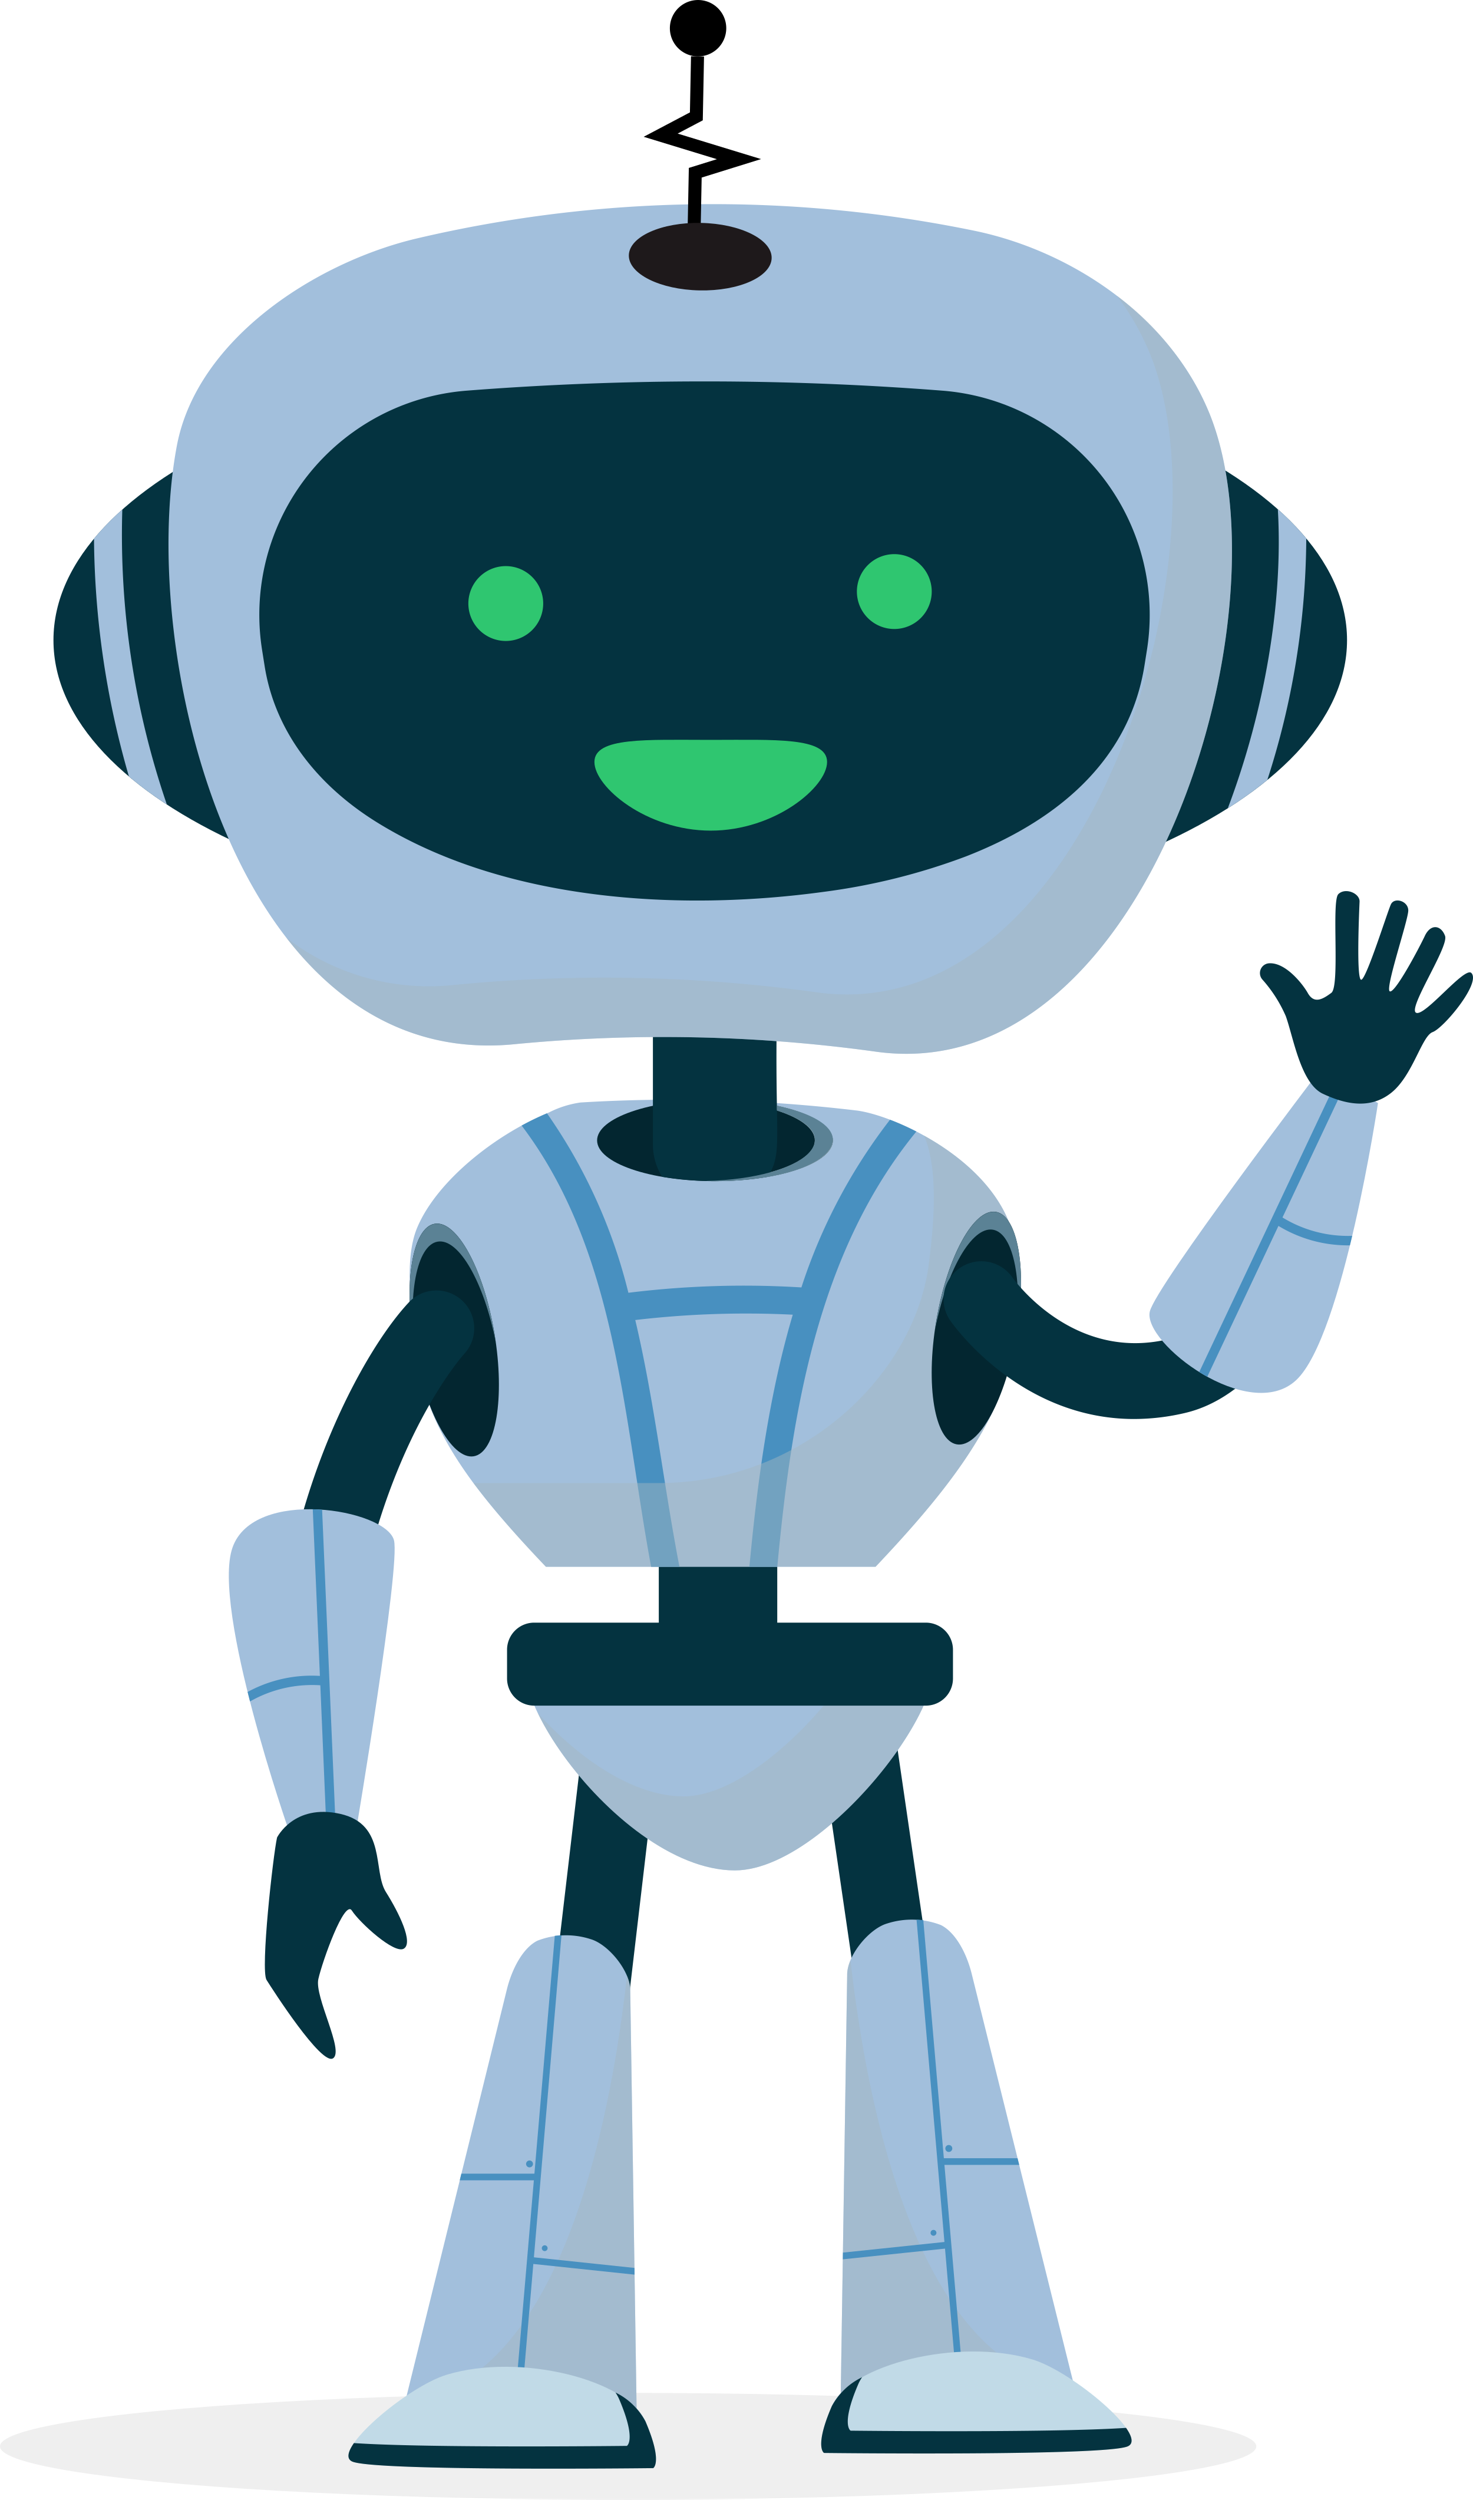 <svg xmlns="http://www.w3.org/2000/svg" xmlns:xlink="http://www.w3.org/1999/xlink" width="165.322" height="280.5" viewBox="0 0 165.322 280.5"><defs><clipPath id="clip-path"><rect id="Rectangle_8" data-name="Rectangle 8" width="159.322" height="277" fill="none"></rect></clipPath><clipPath id="clip-path-2"><rect id="Rectangle_7" data-name="Rectangle 7" width="159.322" height="277.001" fill="none"></rect></clipPath><clipPath id="clip-path-3"><rect id="Rectangle_2" data-name="Rectangle 2" width="26.003" height="48.866" fill="none"></rect></clipPath><clipPath id="clip-path-4"><rect id="Rectangle_3" data-name="Rectangle 3" width="26.24" height="48.914" fill="none"></rect></clipPath><clipPath id="clip-path-5"><rect id="Rectangle_4" data-name="Rectangle 4" width="44.44" height="25.61" fill="none"></rect></clipPath><clipPath id="clip-path-6"><rect id="Rectangle_5" data-name="Rectangle 5" width="61.066" height="48.374" fill="none"></rect></clipPath><clipPath id="clip-path-7"><rect id="Rectangle_6" data-name="Rectangle 6" width="106.113" height="85.054" fill="none"></rect></clipPath></defs><g id="Group_20" data-name="Group 20" transform="translate(-923 -245.5)"><ellipse id="Ellipse_1" data-name="Ellipse 1" cx="70.5" cy="6" rx="70.5" ry="6" transform="translate(923 514)" fill="#efefef"></ellipse><g id="Group_19" data-name="Group 19" transform="translate(929 245.5)"><g id="Group_18" data-name="Group 18" clip-path="url(#clip-path)"><rect id="Rectangle_1" data-name="Rectangle 1" width="13.296" height="24.192" transform="translate(67.939 166.41)" fill="#043340"></rect><g id="Group_17" data-name="Group 17" transform="translate(0 -0.001)"><g id="Group_16" data-name="Group 16" clip-path="url(#clip-path-2)"><path id="Path_1" data-name="Path 1" d="M215.876,793.643a4.245,4.245,0,0,1-3.721-4.711l6.1-51.908a4.245,4.245,0,1,1,8.431.99l-6.1,51.908a4.244,4.244,0,0,1-4.711,3.721" transform="translate(-158.216 -546.917)" fill="#043340"></path><path id="Path_2" data-name="Path 2" d="M343.86,792.215l-7.895-54.083a4.245,4.245,0,0,1,8.4-1.227l7.895,54.083a4.245,4.245,0,0,1-8.4,1.227" transform="translate(-250.548 -546.917)" fill="#043340"></path><path id="Path_3" data-name="Path 3" d="M180.517,860.641l.719,47.251-26-1,11.429-46.325c.6-2.431,1.855-4.7,3.433-5.488a8.9,8.9,0,0,1,5.964-.178c2.007.579,4.457,3.578,4.457,5.739" transform="translate(-115.782 -637.317)" fill="#a2bfdc"></path><g id="Group_3" data-name="Group 3" transform="translate(39.451 221.709)" opacity="0.46" style="mix-blend-mode: multiply;isolation: isolate"><g id="Group_2" data-name="Group 2"><g id="Group_1" data-name="Group 1" clip-path="url(#clip-path-3)"><path id="Path_4" data-name="Path 4" d="M180.517,873.992a4.28,4.28,0,0,0-.366-1.615c-2.048,18.152-7.947,45.672-24.917,47.867l26,1Z" transform="translate(-155.233 -872.377)" fill="#a3b6bf"></path></g></g></g><path id="Path_5" data-name="Path 5" d="M186.313,907.4l1.374-16.038,11.363,1.2-.011-.754-11.288-1.191,3.095-36.13c-.253.007-.5.024-.75.053l-2.286,26.688h-8.2l-.08.325-.1.424h8.316l-2.175,25.395Z" transform="translate(-133.829 -637.328)" fill="#4890c0"></path><path id="Path_6" data-name="Path 6" d="M215.666,991.659a.325.325,0,1,0,.325-.328.327.327,0,0,0-.325.328" transform="translate(-160.856 -739.391)" fill="#4890c0"></path><path id="Path_7" data-name="Path 7" d="M208.723,954.268a.387.387,0,1,0,.387-.39.388.388,0,0,0-.387.39" transform="translate(-155.678 -711.456)" fill="#4890c0"></path><path id="Path_8" data-name="Path 8" d="M164.469,1056.337s-31.451.375-33.8-.749,6.181-8.392,10.649-9.736c8.3-2.5,20.307.624,22.288,5.243s.867,5.243.867,5.243" transform="translate(-97.157 -779.396)" fill="#c1dae7"></path><path id="Path_9" data-name="Path 9" d="M161.515,1062.3s1.114-.625-.867-5.243a4.413,4.413,0,0,0-.416-.748,7.534,7.534,0,0,1,3.371,3.245c1.981,4.619.867,5.243.867,5.243s-31.451.375-33.8-.749c-.645-.308-.471-1.078.212-2.061,8.533.577,30.637.314,30.637.314" transform="translate(-97.158 -787.854)" fill="#043340"></path><path id="Path_10" data-name="Path 10" d="M348.394,853.717l-.726,47.3,26.24-1-11.533-46.371c-.6-2.433-1.872-4.7-3.465-5.493a9.047,9.047,0,0,0-6.019-.178c-2.025.579-4.5,3.581-4.5,5.745" transform="translate(-259.311 -632.148)" fill="#a2bfdc"></path><g id="Group_6" data-name="Group 6" transform="translate(88.357 219.952)" opacity="0.46" style="mix-blend-mode: multiply;isolation: isolate"><g id="Group_5" data-name="Group 5"><g id="Group_4" data-name="Group 4" clip-path="url(#clip-path-4)"><path id="Path_11" data-name="Path 11" d="M348.394,867.082a4.261,4.261,0,0,1,.37-1.617c2.067,18.171,8.02,45.717,25.145,47.915l-26.24,1Z" transform="translate(-347.668 -865.465)" fill="#a3b6bf"></path></g></g></g><path id="Path_12" data-name="Path 12" d="M360,875.08h8.392l-.171-.686-.016-.064h-8.27l-2.307-26.714c-.249-.029-.5-.046-.757-.053L360,883.728l-11.391,1.192v.04c0,.026,0,.052,0,.078l-.01.636,11.467-1.2,1.386,16.054.258-.01.492-.019Z" transform="translate(-260.002 -632.161)" fill="#4890c0"></path><path id="Path_13" data-name="Path 13" d="M388.01,984.865a.328.328,0,1,1-.328-.328.328.328,0,0,1,.328.328" transform="translate(-288.911 -734.324)" fill="#4890c0"></path><path id="Path_14" data-name="Path 14" d="M394.65,947.438a.39.39,0,1,1-.391-.39.39.39,0,0,1,.391.39" transform="translate(-293.77 -706.362)" fill="#4890c0"></path><path id="Path_15" data-name="Path 15" d="M339.368,1049.608s31.738.375,34.113-.75-6.237-8.4-10.746-9.747c-8.372-2.5-20.492.625-22.492,5.248s-.875,5.248-.875,5.248" transform="translate(-252.885 -774.369)" fill="#c1dae7"></path><path id="Path_16" data-name="Path 16" d="M342.351,1055.575s-1.125-.625.874-5.248a4.359,4.359,0,0,1,.42-.749,7.571,7.571,0,0,0-3.4,3.248c-2,4.623-.875,5.248-.875,5.248s31.738.375,34.112-.75c.651-.308.476-1.079-.214-2.063-8.611.577-30.916.314-30.916.314" transform="translate(-252.886 -782.835)" fill="#043340"></path><path id="Path_17" data-name="Path 17" d="M211.231,724.443c-10.078,0,6.615,25.764,20.5,25.764,11.533,0,29.445-25.59,19.367-25.59Z" transform="translate(-155.25 -540.331)" fill="#a2bfdc"></path><g id="Group_9" data-name="Group 9" transform="translate(54.372 184.267)" opacity="0.46" style="mix-blend-mode: multiply;isolation: isolate"><g id="Group_8" data-name="Group 8"><g id="Group_7" data-name="Group 7" clip-path="url(#clip-path-5)"><path id="Path_18" data-name="Path 18" d="M255.416,725.071l-4.521-.02c-3.867,7.475-13.464,17.3-20.611,17.3-5.646,0-11.757-4.261-16.342-9.318,3.645,7.55,13.426,17.625,22.108,17.625,11.533,0,29.445-25.59,19.367-25.59" transform="translate(-213.942 -725.051)" fill="#a3b6bf"></path></g></g></g><path id="Path_19" data-name="Path 19" d="M247.317,725.733H203.362a3.047,3.047,0,0,1-3.047-3.046v-3.22a3.046,3.046,0,0,1,3.047-3.046h43.955a3.047,3.047,0,0,1,3.046,3.046v3.22a3.047,3.047,0,0,1-3.046,3.046" transform="translate(-149.406 -534.347)" fill="#043340"></path><path id="Path_20" data-name="Path 20" d="M172.579,537.936h37c6.557-6.948,14.147-15.656,15.346-24.371.591-4.482,1.113-10.644-.4-14.376-3.077-7.583-13.2-11.991-17.131-12.457a173.59,173.59,0,0,0-30.931-.892,11.291,11.291,0,0,0-3.549,1.124c-6.119,2.518-12.571,7.721-14.761,12.873-1.694,3.985-.482,10.635.1,15.079,1.2,8.716,7.769,16.071,14.326,23.02" transform="translate(-117.311 -362.131)" fill="#a2bfdc"></path><path id="Path_21" data-name="Path 21" d="M266.542,490.094c0,2.524-5.924,4.57-13.23,4.57s-13.23-2.046-13.23-4.57,5.923-4.57,13.23-4.57,13.23,2.046,13.23,4.57" transform="translate(-179.067 -362.131)" fill="#032630"></path><path id="Path_22" data-name="Path 22" d="M289.171,485.524q-.511,0-1.012.013c6.834.178,12.218,2.15,12.218,4.557s-5.384,4.378-12.218,4.556q.5.013,1.012.014c7.307,0,13.23-2.046,13.23-4.57s-5.923-4.57-13.23-4.57" transform="translate(-214.926 -362.131)" fill="#a3b6bf"></path><path id="Path_23" data-name="Path 23" d="M235.453,542.421c1.62-17.237,4.505-35.278,15.609-48.839a29.678,29.678,0,0,0-2.958-1.323,61.932,61.932,0,0,0-9.944,18.817,105.471,105.471,0,0,0-19.418.6,60.06,60.06,0,0,0-9.138-20.137,31.208,31.208,0,0,0-2.844,1.375c10.677,14.09,11.4,32.663,14.534,49.509h3.178c-1.761-9.122-2.814-18.606-4.959-27.688a106.358,106.358,0,0,1,17.678-.6c-2.7,9.116-3.975,18.807-4.87,28.288Z" transform="translate(-154.214 -366.616)" fill="#4890c0"></path><g id="Group_12" data-name="Group 12" transform="translate(47.134 127.431)" opacity="0.46" style="mix-blend-mode: multiply;isolation: isolate"><g id="Group_11" data-name="Group 11"><g id="Group_10" data-name="Group 10" clip-path="url(#clip-path-6)"><path id="Path_24" data-name="Path 24" d="M245.541,511.041c-1.726-4.253-5.669-7.507-9.492-9.627,1.676,3.913,1.06,10.349.5,14.608-1.684,12.241-14.1,24.371-30.277,24.371h-20.8a106.01,106.01,0,0,0,8.134,9.395h37c6.557-6.948,14.147-15.656,15.346-24.372.591-4.482,1.113-10.644-.4-14.376" transform="translate(-185.465 -501.414)" fill="#a3b6bf"></path></g></g></g><path id="Path_25" data-name="Path 25" d="M278.662,443.6c-.311,15.085.726,16.458-1.029,19.307a36.491,36.491,0,0,1-11.871,0,6.912,6.912,0,0,1-1.029-3.64V443.6Z" transform="translate(-197.454 -330.864)" fill="#043340"></path><path id="Path_26" data-name="Path 26" d="M296.132,488.212l0,.533c8.577,2.744,3.309,7.615-7.976,7.91q.5.013,1.012.013c13.134,0,18.358-6.016,6.962-8.456" transform="translate(-214.925 -364.136)" fill="#5b8295"></path><path id="Path_27" data-name="Path 27" d="M395.067,534.98c-2.489-.418-5.487,5.085-6.7,12.291s-.172,13.386,2.317,13.8,5.487-5.085,6.7-12.292.172-13.386-2.317-13.8" transform="translate(-289.293 -399.001)" fill="#032630"></path><path id="Path_28" data-name="Path 28" d="M398.412,548.784q-.085.5-.18,1c.955-6.769-.1-12.406-2.471-12.8s-5.209,4.585-6.516,11.3q.071-.5.155-1c1.209-7.206,4.208-12.709,6.7-12.291s3.526,6.6,2.317,13.8" transform="translate(-290.321 -399.001)" fill="#5b8295"></path><path id="Path_29" data-name="Path 29" d="M160.1,540.24c2.489-.418,5.487,5.085,6.7,12.291s.172,13.386-2.317,13.8-5.487-5.085-6.7-12.291-.172-13.387,2.317-13.8" transform="translate(-117.311 -402.925)" fill="#032630"></path><path id="Path_30" data-name="Path 30" d="M157.788,554.046q.085.5.18,1c-.955-6.77.1-12.406,2.471-12.8s5.209,4.585,6.516,11.3q-.07-.5-.155-1c-1.209-7.206-4.208-12.709-6.7-12.291s-3.526,6.6-2.317,13.8" transform="translate(-117.311 -402.926)" fill="#5b8295"></path><path id="Path_31" data-name="Path 31" d="M414.453,544.626c-12.837,0-20.294-10.544-20.646-11.055a4.245,4.245,0,0,1,6.973-4.843c.3.424,6.865,9.452,17.462,6.95,3.808-.9,8.044-6.809,11.624-16.218a4.245,4.245,0,1,1,7.935,3.018c-4.8,12.618-10.725,19.839-17.609,21.463a24.957,24.957,0,0,1-5.738.684" transform="translate(-293.162 -385.402)" fill="#043340"></path><path id="Path_32" data-name="Path 32" d="M509.661,476.161s-3.9,26.148-9.179,31.088-17.236-4.169-16.433-7.689c.66-2.892,19.1-27.1,19.1-27.1Z" transform="translate(-361.003 -352.39)" fill="#a2bfdc"></path><path id="Path_33" data-name="Path 33" d="M515.343,492.207l7.044-14.921-.911-.517L506,509.554q.444.276.9.531l7.99-16.927a15.015,15.015,0,0,0,7.839,2.183h.179q.131-.534.257-1.067a14.11,14.11,0,0,1-7.827-2.065" transform="translate(-377.403 -355.601)" fill="#4890c0"></path><path id="Path_34" data-name="Path 34" d="M533.729,401.56a1.1,1.1,0,0,0-.655,1.8,15.354,15.354,0,0,1,2.637,4.119c.849,2.342,1.659,7.538,4.166,8.712s5.319,1.795,7.709-.143,3.383-6.337,4.61-6.781,5.432-5.47,4.351-6.624c-.745-.8-5.221,4.92-6.208,4.458s3.693-7.4,3.248-8.623-1.613-1.4-2.271,0-3.36,6.486-3.93,6.219,2.082-8.012,2.073-9.08-1.559-1.517-1.95-.681-2.7,8.233-3.309,8.455-.248-7.821-.208-8.758-1.6-1.629-2.386-.839.211,10.334-.783,11.073-1.938,1.27-2.646.012c-.558-.991-2.544-3.543-4.449-3.32" transform="translate(-397.401 -293.459)" fill="#043340"></path><path id="Path_35" data-name="Path 35" d="M99.4,624.514c-3.843-23.821,7.535-46.568,14.069-53.5a4.245,4.245,0,0,1,6.193,5.807c-.128.14-7.594,8.432-11.4,25.788a54.815,54.815,0,0,0-.48,20.55,4.245,4.245,0,0,1-8.382,1.352" transform="translate(-73.56 -424.902)" fill="#043340"></path><path id="Path_36" data-name="Path 36" d="M84.194,702.448s-8.711-24.961-6.34-31.789,17.2-4.33,18.124-.84c.761,2.867-4.3,32.871-4.3,32.871Z" transform="translate(-57.763 -496.998)" fill="#a2bfdc"></path><path id="Path_37" data-name="Path 37" d="M93.9,686.11,94.6,702.6l1.047.034L94.1,666.408q-.522-.038-1.048-.049l.8,18.7a15.011,15.011,0,0,0-7.954,1.716l-.158.084q.132.533.269,1.064A14.111,14.111,0,0,1,93.9,686.11" transform="translate(-63.948 -497.008)" fill="#4890c0"></path><path id="Path_38" data-name="Path 38" d="M94.717,802.858s1.883-3.838,7.1-2.66,3.629,6.4,5.124,8.773,3.084,5.671,2.018,6.344-5.016-2.961-5.838-4.264-3.307,5.649-3.765,7.677,2.946,8.077,1.643,8.9-6.745-7.667-7.455-8.791.738-14.046,1.175-15.978" transform="translate(-69.626 -596.666)" fill="#043340"></path><path id="Path_39" data-name="Path 39" d="M145.184,186.959c0,18.005-32.5,32.6-72.592,32.6S0,204.964,0,186.959s32.5-32.6,72.592-32.6,72.592,14.6,72.592,32.6" transform="translate(0 -115.128)" fill="#043340"></path><path id="Path_40" data-name="Path 40" d="M21.839,254.927a43.542,43.542,0,0,0,4.252,3.144,93.459,93.459,0,0,1-5-33.1,30.37,30.37,0,0,0-3.177,3.265,98.067,98.067,0,0,0,3.921,26.69" transform="translate(-13.364 -167.797)" fill="#a2bfdc"></path><path id="Path_41" data-name="Path 41" d="M527.432,228.122a30.507,30.507,0,0,0-3.192-3.272c.609,10.367-1.469,22.585-5.614,33.549a45.072,45.072,0,0,0,4.433-3.172,89.189,89.189,0,0,0,4.372-27.105" transform="translate(-386.822 -167.705)" fill="#a2bfdc"></path><path id="Path_42" data-name="Path 42" d="M130.215,185.234a173.561,173.561,0,0,0-40.643-.835C58.395,187.428,47.3,140.73,51.745,117.227c2.267-11.985,15.623-20.573,26.9-23.24a145.55,145.55,0,0,1,62.818-.827c11.024,2.348,21.927,9.826,26.22,20.574,8.966,22.454-7.014,75.726-37.469,71.5" transform="translate(-37.893 -67.224)" fill="#a2bfdc"></path><g id="Group_15" data-name="Group 15" transform="translate(26.16 33.194)" opacity="0.46" style="mix-blend-mode: multiply;isolation: isolate"><g id="Group_14" data-name="Group 14"><g id="Group_13" data-name="Group 13" clip-path="url(#clip-path-7)"><path id="Path_43" data-name="Path 43" d="M206.565,143.924a31.839,31.839,0,0,0-10.427-13.316,29.037,29.037,0,0,1,3.767,6.655c8.966,22.454-7.014,75.726-37.469,71.5a173.574,173.574,0,0,0-40.643-.835,26.252,26.252,0,0,1-18.859-5.267c6.184,7.973,14.626,12.985,25.519,11.927a173.558,173.558,0,0,1,40.642.835c30.455,4.226,46.435-49.046,37.469-71.5" transform="translate(-102.934 -130.608)" fill="#a3b6bf"></path></g></g></g><path id="Path_44" data-name="Path 44" d="M170.155,221.7a71.075,71.075,0,0,1-15.879,3.958c-16.309,2.234-35.894,1.065-50.187-7.791-6.419-3.977-11.4-9.917-12.611-17.537l-.291-1.839a25.227,25.227,0,0,1,23.031-29.068,343.66,343.66,0,0,1,53.259,0,25.227,25.227,0,0,1,23.032,29.068l-.275,1.733c-1.751,11.054-10.259,17.661-20.079,21.477" transform="translate(-67.777 -125.592)" fill="#043340"></path><path id="Path_45" data-name="Path 45" d="M265,329.107c0,2.811-5.846,7.705-13.056,7.705s-13.056-4.894-13.056-7.705,5.845-2.478,13.056-2.478S265,326.3,265,329.107" transform="translate(-178.173 -243.608)" fill="#2fc670"></path><path id="Path_46" data-name="Path 46" d="M191.635,254.148a4.2,4.2,0,1,1-4.2-4.2,4.2,4.2,0,0,1,4.2,4.2" transform="translate(-136.669 -186.426)" fill="#2fc670"></path><path id="Path_47" data-name="Path 47" d="M363.221,248.861a4.2,4.2,0,1,1-4.2-4.2,4.2,4.2,0,0,1,4.2,4.2" transform="translate(-264.648 -182.482)" fill="#2fc670"></path><path id="Path_48" data-name="Path 48" d="M265.566,45.159l1.46.028.132-6.738,6.668-2.074-9.362-2.861,2.819-1.487.14-7.162-1.46-.028-.123,6.3-5.19,2.738,8.22,2.512-3.152.98Z" transform="translate(-194.407 -18.524)"></path><path id="Path_49" data-name="Path 49" d="M272.224,3.1A3.164,3.164,0,1,0,275.449,0a3.164,3.164,0,0,0-3.225,3.1" transform="translate(-203.04 0.003)"></path><path id="Path_50" data-name="Path 50" d="M254.1,102.042c-.041,2.091,3.514,3.857,7.94,3.943s8.047-1.539,8.088-3.63-3.514-3.857-7.94-3.943-8.047,1.539-8.088,3.63" transform="translate(-189.522 -73.398)" fill="#1e191b"></path></g></g></g></g></g></svg>